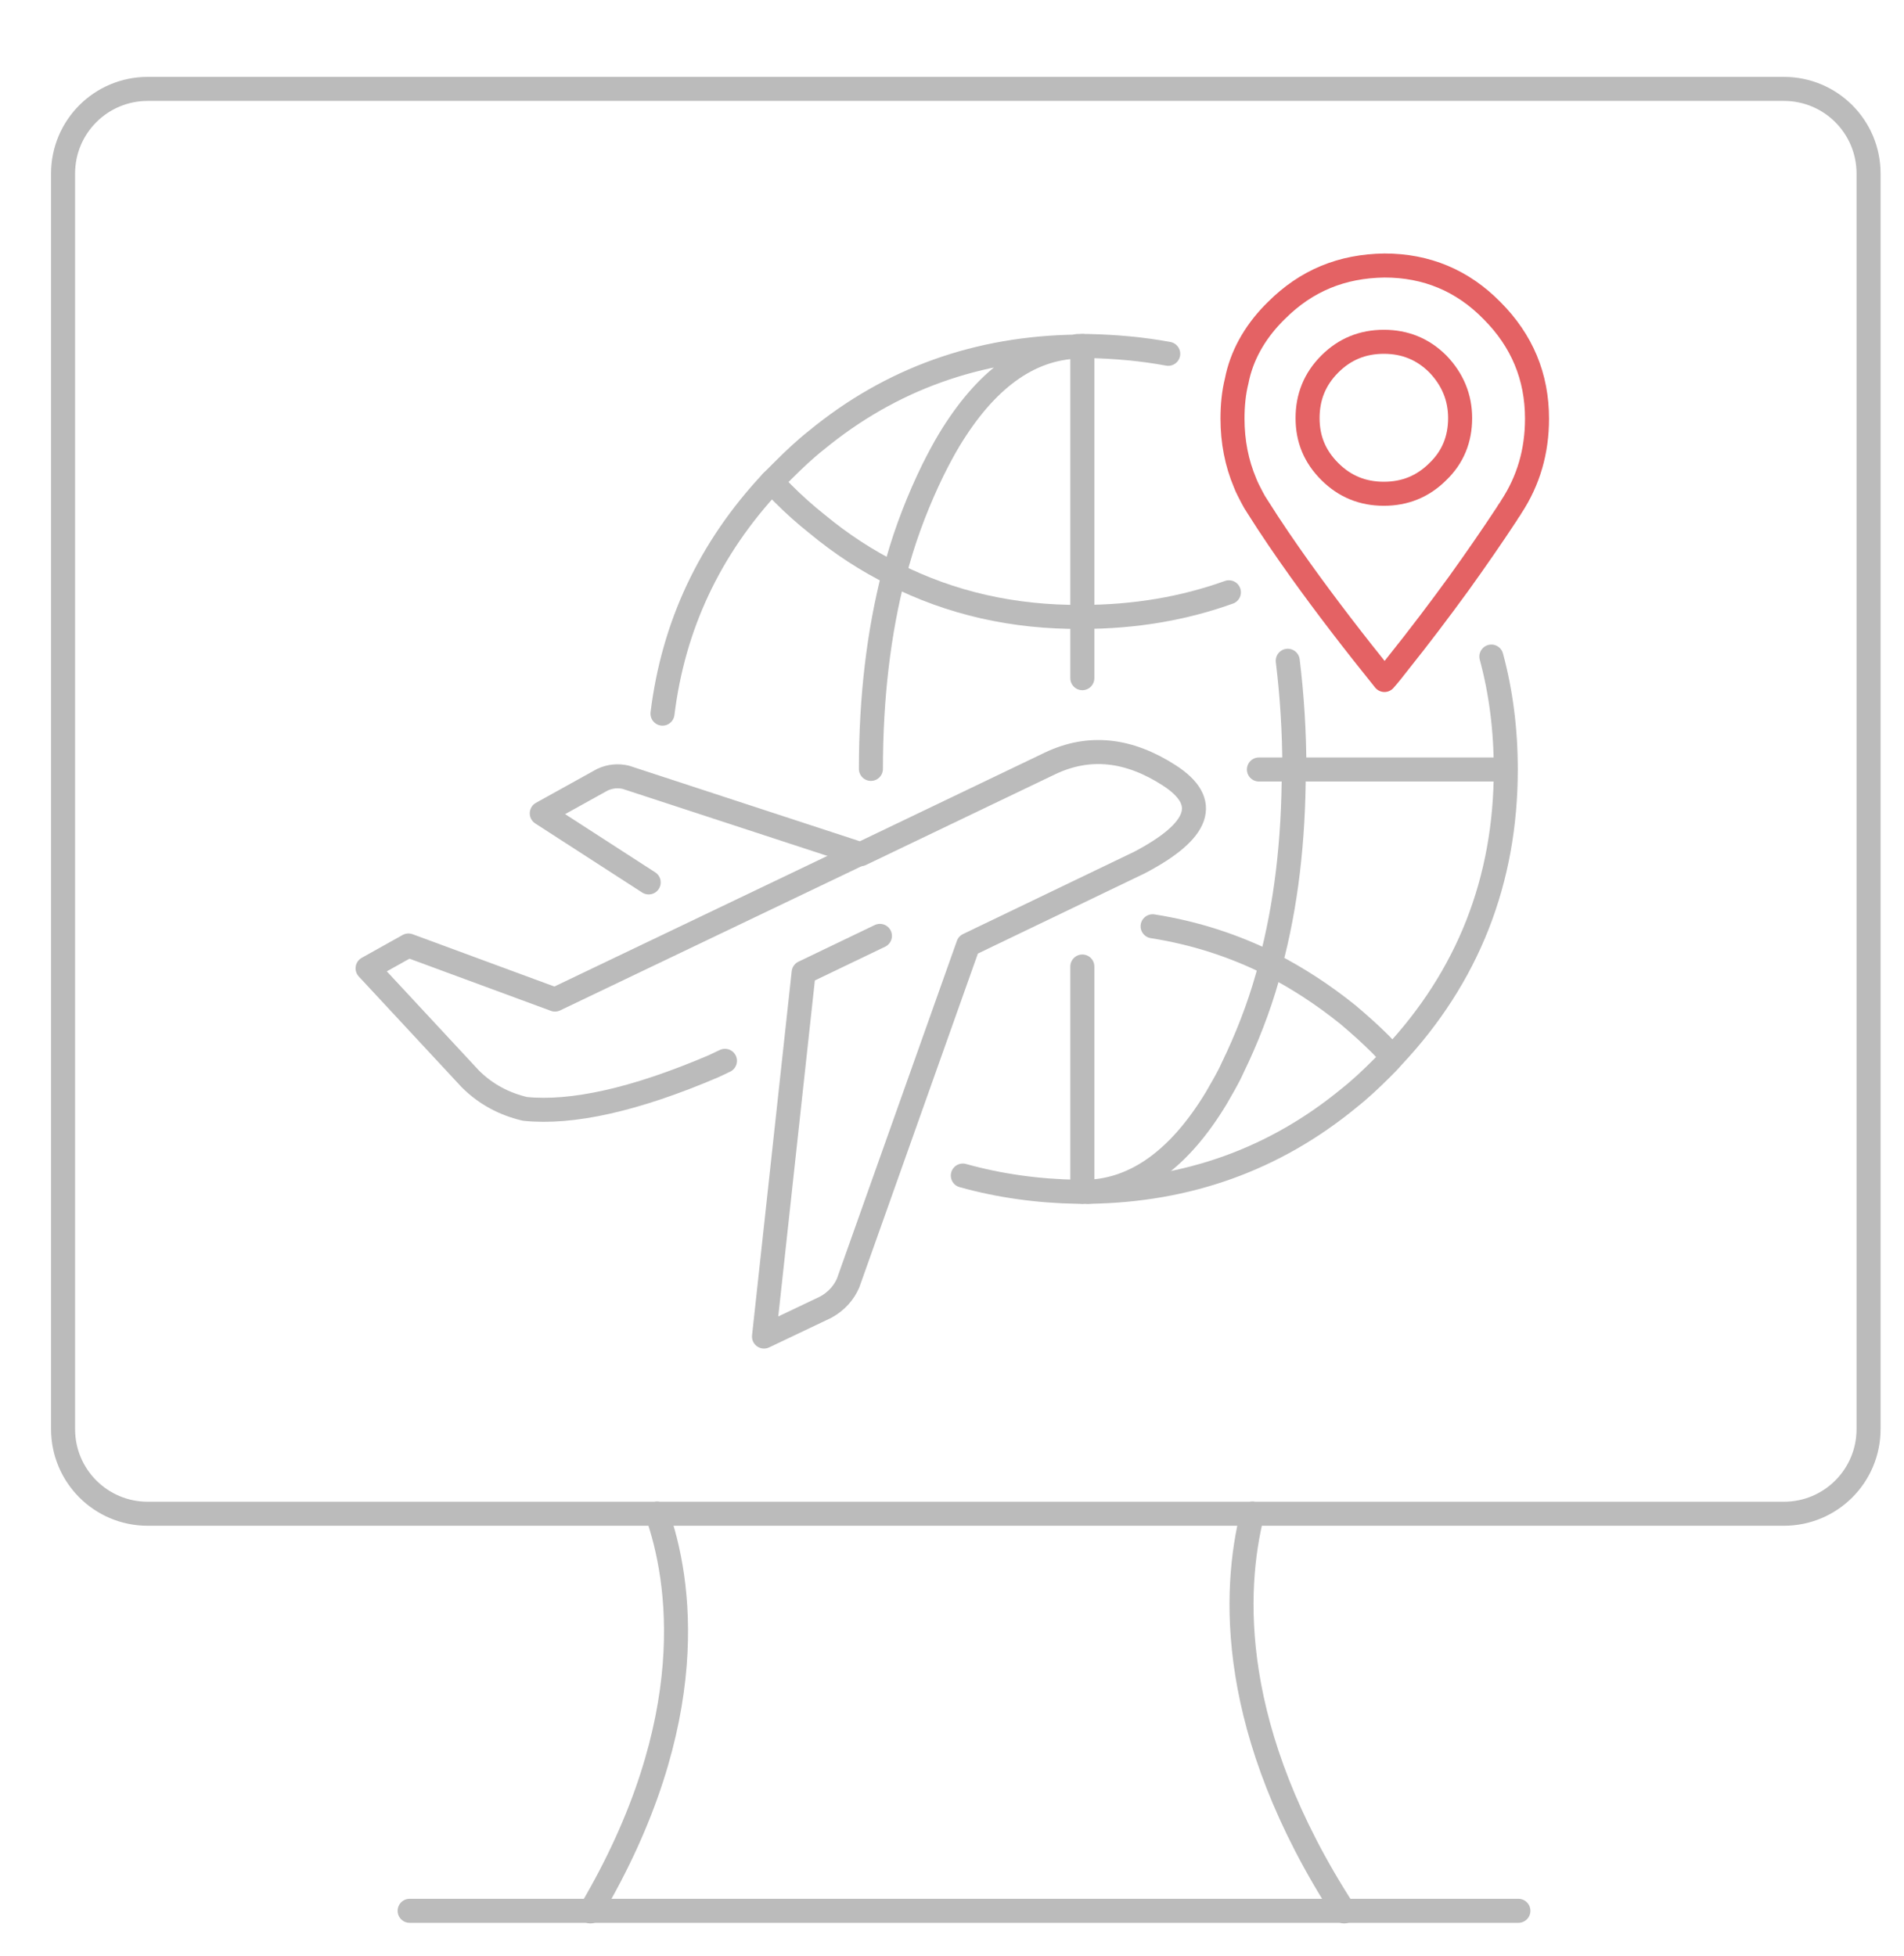 <?xml version="1.0" encoding="utf-8"?>
<!-- Generator: Adobe Illustrator 21.1.0, SVG Export Plug-In . SVG Version: 6.00 Build 0)  -->
<svg version="1.1" id="Layer_1" xmlns="http://www.w3.org/2000/svg" xmlns:xlink="http://www.w3.org/1999/xlink" x="0px" y="0px"
	 viewBox="0 0 317 325.6" style="enable-background:new 0 0 317 325.6;" xml:space="preserve">
<style type="text/css">
	.st0{fill:none;stroke:#BBBBBB;stroke-width:4;stroke-linecap:round;stroke-linejoin:round;stroke-miterlimit:10;}
	
		.st1{fill-rule:evenodd;clip-rule:evenodd;fill:none;stroke:#BBBBBB;stroke-width:4;stroke-linecap:round;stroke-linejoin:round;stroke-miterlimit:10;}
	
		.st2{fill-rule:evenodd;clip-rule:evenodd;fill:none;stroke:#E46264;stroke-width:4;stroke-linecap:round;stroke-linejoin:round;stroke-miterlimit:10;}
</style>
<g>
	<path class="st0" d="M208.5,252H297c7.8,0,14.1-6.3,14.1-14.1v-209c0-7.8-6.3-14.1-14.1-14.1H24.6c-7.8,0-14.1,6.3-14.1,14.1v209
		c0,7.8,6.3,14.1,14.1,14.1h84.8"/>
	<line class="st0" x1="109.4" y1="252" x2="208.5" y2="252"/>
	<line class="st0" x1="98.3" y1="318.1" x2="223.8" y2="318.1"/>
	<line class="st0" x1="98.3" y1="318.1" x2="68.2" y2="318.1"/>
	<line class="st0" x1="252.8" y1="318.1" x2="223.8" y2="318.1"/>
	<path class="st0" d="M109.4,252c3.8,10.8,7.7,34.4-11.1,66.2"/>
	<path class="st0" d="M208.5,252c-3.2,12.8-4.2,36.1,15.3,66.2"/>
</g>
<g>
	<path class="st1" d="M130.4,78.3c-0.6,0.6-1.3,1.3-1.9,1.9c0.6,0.7,1.2,1.3,1.9,2c1.8,1.8,3.7,3.5,5.6,5c4.1,3.4,8.4,6.2,12.9,8.4
		c1.4-5.5,3.3-10.6,5.5-15.4c0.3-0.6,0.6-1.3,0.9-1.9c0.9-1.8,1.8-3.5,2.7-5c6.1-10.1,13.2-15.3,21.4-15.6
		c-16.6,0.2-31.1,5.4-43.5,15.6C134,74.8,132.2,76.5,130.4,78.3z"/>
	<path class="st1" d="M179.4,57.6h0.8h0.9c4.6,0.1,9.1,0.5,13.4,1.3"/>
	<path class="st2" d="M243.1,69.6c0,3.5-1.2,6.5-3.7,8.9c-2.5,2.5-5.5,3.7-9,3.7c-3.5,0-6.5-1.2-9-3.7c-2.5-2.5-3.7-5.4-3.7-8.9
		c0-3.5,1.2-6.5,3.7-9c2.5-2.5,5.5-3.7,9-3.7c3.5,0,6.5,1.2,9,3.7C241.8,63.1,243.1,66.1,243.1,69.6z"/>
	<path class="st2" d="M212,52.2c0.2-0.2,0.3-0.3,0.5-0.5c5-5,10.9-7.4,18-7.5c7,0,13,2.5,17.9,7.5c5,5,7.5,11,7.5,18
		c0,5.4-1.4,10.3-4.3,14.7c-0.2,0.4-0.5,0.7-0.7,1.1c-2.5,3.8-5.2,7.7-8,11.6c-3.2,4.4-6.6,8.9-10.2,13.4c-0.7,0.9-1.4,1.8-2.2,2.7
		c-5-6.2-9.7-12.3-14-18.3c-2.5-3.5-4.9-7-7.1-10.5c-0.4-0.6-0.7-1.1-1-1.7c-0.4-0.8-0.8-1.5-1.1-2.3c-1.4-3.3-2.1-6.9-2.1-10.7
		c0-2.2,0.2-4.3,0.7-6.3C206.7,59.3,208.8,55.5,212,52.2z"/>
	<path class="st1" d="M108,146.9l-17.8-11.5l10.1-5.6c1.3-0.6,2.6-0.7,3.9-0.4l39.1,12.8l31.5-15.1c6.5-3.1,13.1-2.4,19.9,2
		c6.8,4.4,5.1,9.2-5,14.5l-28.5,13.7l-20,56.3c-0.7,1.6-1.9,3-3.7,4l-10.3,4.9l6.6-60.6l12.7-6.1"/>
	<path class="st1" d="M120.7,176.6l-1.9,0.9c-13.1,5.6-23.6,7.9-31.4,7.1c-3.4-0.8-6.5-2.4-9.1-5l-17.1-18.4l6.8-3.8l24.4,9
		l50.8-24.3"/>
	<path class="st1" d="M248.3,109.3c1.6,5.9,2.4,12.2,2.4,18.8v0c0,18.5-6.3,34.5-18.8,47.8c-0.6,0.7-1.2,1.3-1.8,1.9
		c-1.8,1.8-3.6,3.5-5.5,5c-12.4,10.2-26.9,15.4-43.4,15.6h-0.9h-0.8c-6.7-0.1-13.1-1-19.2-2.7"/>
	<path class="st1" d="M209.6,128.1h5.9v0c0-6.3-0.4-12.4-1.1-18.1"/>
	<path class="st1" d="M250.6,128.1h-35.2c0,11.9-1.3,22.7-3.9,32.4c4.5,2.3,8.8,5.1,12.9,8.4c1.9,1.6,3.7,3.2,5.5,5
		c0.6,0.6,1.2,1.3,1.8,1.9"/>
	<path class="st1" d="M181.1,198.4c8.1-0.3,15.3-5.5,21.4-15.6c0.9-1.6,1.9-3.2,2.7-5c0.3-0.6,0.6-1.3,0.9-1.9
		c2.2-4.8,4.1-9.9,5.5-15.4c-6.2-3.1-12.7-5.2-19.7-6.3"/>
	<path class="st1" d="M204.6,98.6c-7.5,2.7-15.7,4.1-24.4,4.1v10.2"/>
	<line class="st1" x1="180.2" y1="160.9" x2="180.2" y2="198.4"/>
	<path class="st1" d="M145,128c0-11.9,1.3-22.7,3.8-32.4c9.5,4.8,19.9,7.2,31.4,7.1V57.6"/>
	<path class="st1" d="M128.5,80.2c-10.4,11.1-16.4,24-18.2,38.6"/>
</g>
</svg>
